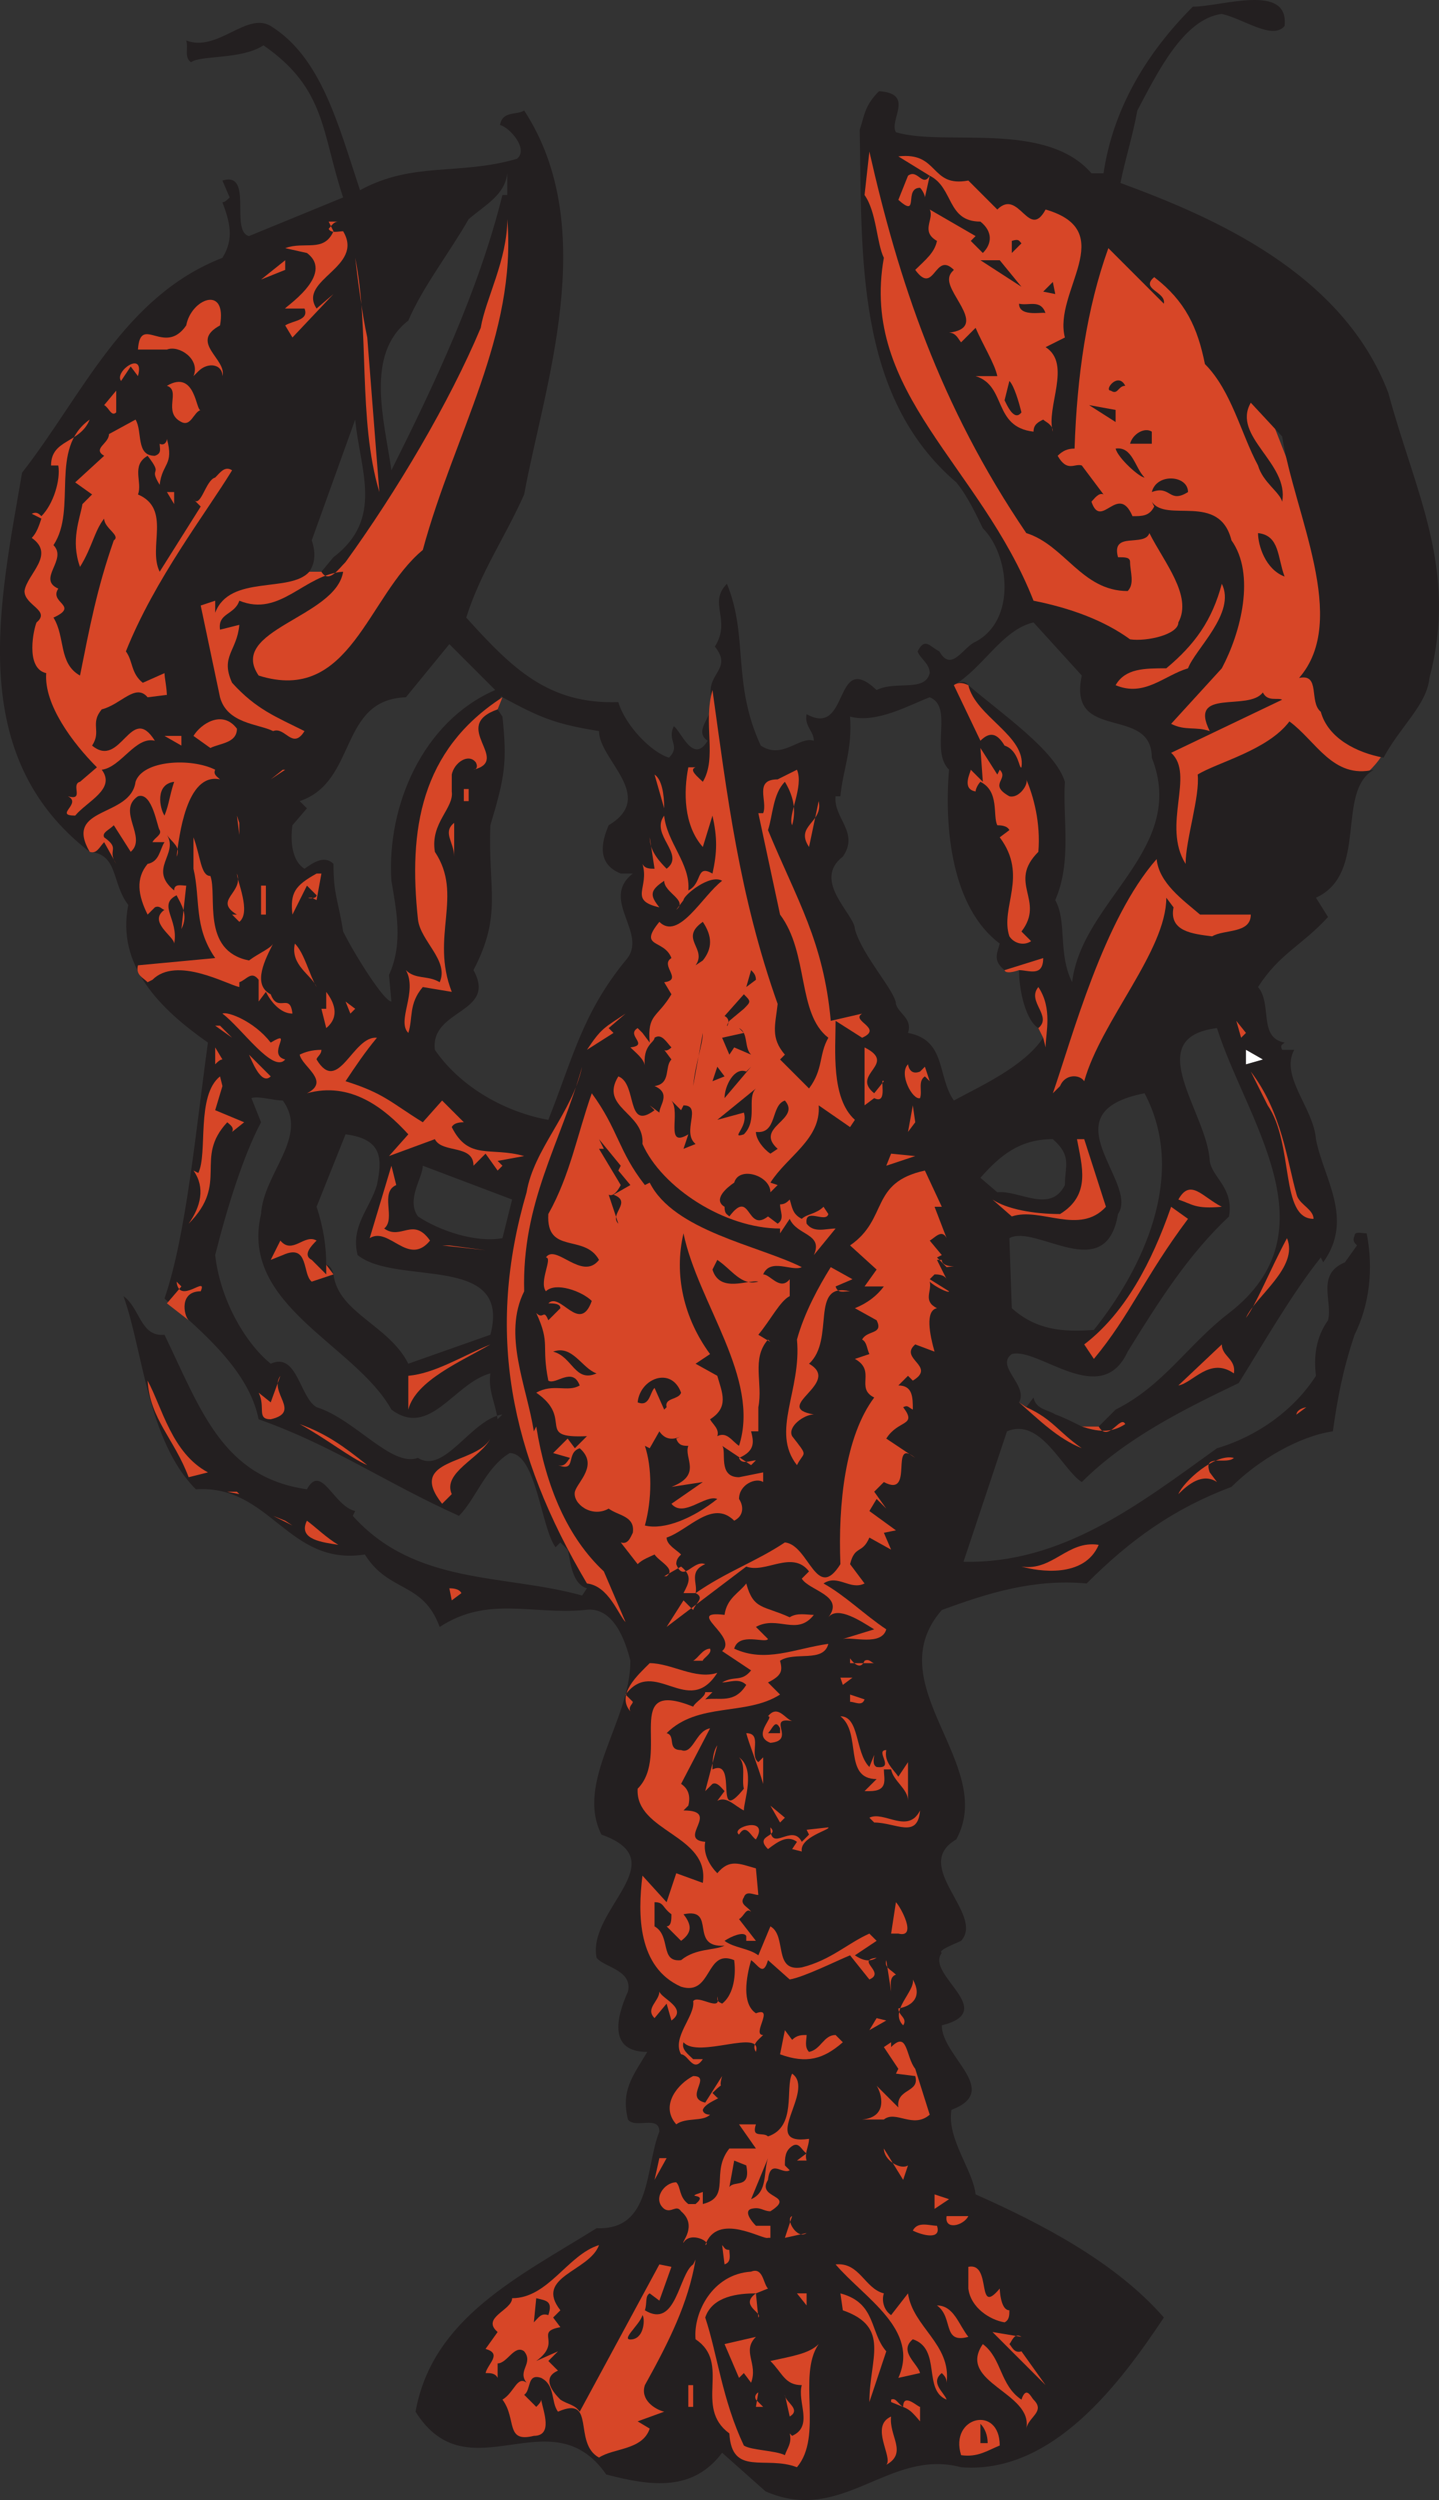 <svg xmlns="http://www.w3.org/2000/svg" width="447.088" height="776.521"><rect width="100%" height="100%" fill="#333333" stroke="none"/><path fill="#d74627" fill-rule="evenodd" d="M366.11 268.328c7.5 4.5 8.25-24 8.25-24l22.5-2.25h25.5s14.25-10.5 6-17.25c.75-9.75-37.5-105-37.5-105s-38.25-48-48.75-43.5c-19.5 52.5-20.25 83.25-3.75 86.25 24 6.75 21 100.5 27.75 105.75"/><path fill="#231f20" fill-rule="evenodd" d="M399.11 8.078c-3.75 4.5-12.75-2.25-19.5-3.75-12 1.5-20.25 18.75-26.25 30-1.5 8.25-3.75 15-5.25 22.5 28.5 10.5 69 27.75 83.25 65.25 8.25 30.75 21.75 54.75 12.75 88.5-.75 8.25-9 15-14.25 24.75-8.25-1.5-17.25-6-19.5-14.25-3.75-3 0-12-6.75-10.5 15.75-18-1.5-51-5.25-75l-9.75-10.5c-6 10.5 12 18.75 9.75 30.75-.75-3-6-6-7.5-11.25-5.25-9.75-8.25-23.25-16.5-31.5-2.25-11.25-6-19.5-15.75-27-4.5 3.75 3.75 4.5 3 8.25l-17.25-17.25c-6.75 18.75-9.75 39.75-10.5 62.25-2.25 0-3.75.75-5.25 2.25 3 5.25 5.25 2.25 7.5 3l6.75 9c-1.5-.75-3 1.5-3.75 2.25 3 9 8.25-6 12.75 4.5 3 0 5.25 0 6.75-3l-.75-1.5c4.5 6.75 21-3 24.75 12 7.5 10.5 3 28.5-3 39.75l-15.75 17.25c4.5 2.25 7.5.75 12 2.25-6.75-13.5 12-6 16.5-12 1.5 3 4.5 1.5 6 2.25l-34.5 16.5c7.5 6.75-3 22.5 4.5 34.5 0-7.5 4.5-21 3.75-27.75 6-3.75 21.75-7.5 28.5-16.5 8.25 6 13.5 18 26.25 15-12 6.75-1.5 32.25-18 39.75l3.75 6c-8.25 9-15 11.25-21.75 21.75 4.5 5.25 0 15.75 8.25 17.25-.75.75-1.5.75-.75 2.25h3.75c-4.5 8.25 6 18 6.75 27.75 2.25 12 12 24.75 2.25 38.25l-.75-1.5c-9 11.25-18 27-25.5 39-17.25 8.25-35.25 17.25-48.75 30.75-6-3.75-12.75-20.25-23.25-15.75l-13.5 40.5c30.75.75 54.75-18 78.75-35.25 12.75-3.75 24-12 30.75-22.5-.75-6 0-12 3.75-17.25 1.5-6-3.75-14.25 5.25-18l3.75-5.25c-.75-.75-1.5-1.5-.75-3 0-1.5 2.25-.75 3.75-.75 2.25 11.25.75 22.5-3.75 31.5-3.75 11.25-5.25 19.5-6.75 30-10.5 1.5-23.25 9-31.5 17.25-18 6.75-31.5 16.5-45 30-16.5-1.5-30.75 3-45 8.25-20.25 23.25 17.25 48 4.5 71.25-14.25 8.25 9 23.25 1.5 31.5-1.5.75-7.5 3-6 3.75-5.25 6.75 18 18 0 22.5 0 9.75 18.75 20.25 3 26.25-1.5 9 6.75 18.75 7.5 26.25 20.25 9 43.5 21 58.5 38.25-13.5 20.25-34.5 48.75-63 46.5-22.5-6-36.75 18-60.75 7.5l-13.5-12c-9 12-21.75 10.5-36 6.75-17.25-24.75-42.75 6.75-59.25-19.5 5.25-29.25 32.25-42 56.25-57 17.25.75 15-18.75 19.5-30 0-5.25-7.5-.75-9.75-3.75-2.25-9 1.5-13.5 6-21-12 0-9.75-10.5-6-18.75 1.5-6.75-7.5-7.5-9.75-10.5-3-15 24.75-30 1.5-38.25-8.25-16.5 9-35.25 9-54-1.5-6-5.25-17.25-14.25-15.75-16.5 1.5-30-4.5-45 5.25-5.25-14.25-15.75-10.5-23.25-22.5-24 3.75-29.25-21.75-52.5-20.25-15-15-16.5-43.5-22.5-60 5.25 3.75 5.25 12.75 12.75 12 11.25 23.25 18 44.25 44.25 48 4.5-8.25 8.25 5.25 15 6.75l-.75 1.5c19.5 21.75 47.25 18 71.25 24.75l1.5-2.25c-5.25-1.5-5.25-10.5-6-12l-2.25-2.25-1.5 1.5c-4.5-6-6-29.25-14.25-29.25-7.5 4.5-10.5 14.25-15.75 19.5-23.25-10.5-39-21.75-62.25-30-3-15-17.25-27-29.25-37.5 6.75-19.5 9.75-52.5 13.5-79.5-15-10.5-28.5-24-24.75-42.75-5.25-6.75-3-15.75-12-16.5-39-30-27.75-78-21-117.75 18.75-24 31.5-54.75 62.25-66.75 3.75-6 2.25-11.25 0-17.25.75 0 1.5-.75 2.25-1.5l-2.25-5.25c9.75-3 2.25 15.75 8.25 17.25l29.25-12c-6.75-20.25-5.25-33.75-24.75-47.25-6.75 4.5-19.5 3-22.5 5.25-2.25-1.5-.75-4.5-1.5-6.75 9.75 3.75 18.75-9 26.25-4.5 15.75 9.75 21 30.75 27.75 51 16.5-9 30.75-4.5 48.75-9.75 3.75-3-2.25-9.75-5.25-10.5.75-4.5 5.25-3 7.5-4.5 24 36.75 6 86.25 0 119.25-6 13.5-13.5 24-18 38.25 14.25 15.75 25.5 27 47.25 26.25 2.25 7.5 10.5 15.75 15.75 17.25 3.75-3.75-.75-5.25 1.5-9.75 2.25 1.5 6 12 10.5 4.5-4.5-3 1.5-7.5 1.5-12-3-9 6.75-9.75.75-17.25 5.25-8.25-2.25-13.5 3.75-19.5 6.75 16.5 1.5 30.75 10.5 50.25 6.75 4.5 12-3 16.5-1.5 0-3-3-4.5-2.25-8.25 13.5 7.5 8.25-20.25 21.75-7.5 6-3 15 .75 16.5-5.25 0-3-3-4.5-3.75-6.75 2.25-4.5 3.75-1.5 6.75 0 3.75 6.75 7.5-1.5 11.25-3 12.75-6.75 10.5-27 2.25-35.25-1.5-3-4.5-9.75-8.25-14.25-31.5-27-29.25-70.5-30-109.5 1.5-4.5 1.5-7.5 6-12 11.25.75 3 9 5.25 12.75 15 4.5 46.5-3.75 60.75 12.75h3.75c3-20.25 13.5-37.5 27.75-51.75 9 0 30-7.5 28.5 6m-241.5 52.5v-6.75c-.75 6.75-6.75 9.75-12 14.25-6 10.5-14.25 21-18.75 31.5-13.5 10.5-7.5 30.75-5.25 46.5 13.5-27 27-55.5 34.5-85.5h1.5m-57.75 117 3.75-4.5c15.75-12 8.25-27 6.75-42.75l-13.5 37.5c1.5 4.5.75 7.5-.75 9.75 0 0 .75 3 3.75 0m201 35.25c10.5 9 27 20.25 30 30-.75 11.25 2.25 24.75-3 36.75 3.75 6.75.75 16.5 5.25 25.5 3-25.5 36-41.25 24.75-69.75 0-16.5-26.25-4.5-21.75-25.5l-15-16.5c-9.75 2.25-15.75 14.25-24.75 19.5 0 0 3-2.25 4.5 0m-161.25-12.75-13.5 16.5c-21 .75-15 26.25-33 32.25l2.25 2.25-4.5 5.25c-.75 5.25 0 11.25 3.75 13.5 2.25-1.5 6-4.5 9-1.5 0 9.75 1.5 11.25 3 21 3.75 7.5 12.75 21.75 15 21.75l-.75-8.25c4.5-9.75 2.25-20.25.75-29.25-1.5-23.25 9.75-49.5 32.25-59.25l-14.25-14.25m15 20.25 1.5 2.25c1.5 14.25.75 18.75-3.75 33.75-.75 20.25 3.75 27.75-5.25 45 7.5 13.5-13.5 12-12 24.75 8.25 12 22.5 19.5 35.25 21.75 7.5-18.75 10.5-33 24-49.5 7.5-8.25-8.25-18.75 2.25-27h-3.75c-7.5-3-6-9.75-3.75-15 15-9-3-20.25-3-29.25-14.25-2.25-18.75-4.5-30-10.5-.75-1.5-1.5 3.75-1.5 3.75m168 99c-3.75-2.25-6-11.25-6-18h-4.5c-3.75-3-2.25-5.25-1.5-8.25-15-11.25-17.25-36-15.75-54-6-6 1.5-19.5-6-22.5-6 2.25-16.5 8.25-24.75 6 .75 10.5-2.25 16.5-3 24.75h-1.5c-.75 6.75 7.5 11.25 2.25 18.75-9.75 7.5 3.75 18 3.75 22.5 2.25 8.25 12.75 19.5 12.75 23.25.75 3 5.25 4.5 3.75 9 12 2.25 9 13.5 14.25 21 8.25-4.5 21.75-10.5 27.75-19.5-.75-3-1.5-3-1.5-3m18.75 123.75 5.25-5.25c15-7.5 22.5-20.25 35.25-30 33-25.5 5.25-60-3.75-88.5-24 3-3 26.25-2.25 41.25.75 5.25 7.5 8.25 6 17.25-12.75 12-21.75 26.25-31.5 42-8.25 18-27.75-1.5-36 .75-5.25 3.75 5.25 9.75 2.25 15l2.25 1.5 2.25-3c.75 3.75 4.5 3.75 6.75 5.25 2.25.75 5.25 2.25 8.25 3.75h5.25m-263.25-102 3 7.5c-5.25 9.75-10.5 26.25-14.25 41.25 1.5 13.5 9 27 17.25 33.75 8.25-3.75 9 10.5 14.25 13.5 12 3.75 23.25 18.75 31.5 15.75 8.25 5.25 16.5-12 26.25-13.5l-1.5 1.5c-.75-5.25-3-9-2.25-14.25-11.25 3-18.75 20.25-30.75 11.25-11.25-20.25-47.25-32.25-40.5-60.75.75-12.75 15-24 6.75-35.25-3 0-7.5-1.5-9.75-.75m277.5-1.5c-30.75 6-1.5 27.75-8.25 37.5-3.75 22.5-25.5 3-33.75 7.5l.75 21.75c7.5 6.75 15.75 7.5 25.5 6.75 15-18.75 29.25-48 15.75-73.5m-252 56.25c1.5 12 17.25 15.75 23.25 27.75l25.5-9c6.75-25.5-29.25-15-41.25-24.75-2.25-9 3.75-14.25 6-21.75 1.5-7.5 2.25-14.25-9.75-15.75l-9 22.5c2.25 6.75 3 12.75 3 18 0 0 1.5 0 2.25 3m223.5-42c-10.5 0-16.5 5.25-22.5 12l5.25 4.5c6.75-.75 16.5 6.75 21-2.25 0-6 2.25-9-3.75-14.25m-168 18.75-27.75-10.5c0 3.75-5.25 10.5-1.5 15.75 6.75 4.5 18 8.25 26.25 6.75l3-12"/><path fill="#d74627" fill-rule="evenodd" d="M318.86 165.578c12 3.75 17.25 18 31.5 18 2.25-2.25.75-6 .75-9 0-1.5-1.5-1.5-3.75-1.5-2.25-8.25 8.25-3 9.75-7.5 4.5 9 13.5 19.5 9 27.75 0 3.75-9.75 6-15 5.25-8.25-6-18.75-9.75-30-12-16.5-42-54-64.5-46.5-106.5-2.25-4.5-2.25-14.25-6-19.5l1.5-13.5c9 39.75 21.75 78.75 48.75 118.5"/><path fill="#d74627" fill-rule="evenodd" d="m300.86 56.078 9 9c6.75-6.75 9.75 9.75 15 0 23.25 6.75 2.25 25.5 6 39.75l-6 3c8.25 5.25 0 18.75 2.25 26.25 0-2.25-2.25-3-3-3.75-1.5.75-3 1.5-3 3.75-12.75-1.5-8.25-14.25-18-17.25h6.75c-.75-3.75-4.5-9.75-6.75-15l-4.5 4.5c-.75-.75-1.5-3-3.75-3 12-1.5 0-11.25 0-16.5 0-1.5.75-2.25 1.5-3-6-6-6 8.25-12 0 3-3 6-5.25 6.75-9-5.25-3-.75-6.75-2.25-9.75l14.25 8.25-1.5 1.5 3.75 3.75c3-3 3-6.75-.75-9.75-10.5 0-8.25-10.5-15.75-14.25l-1.5 6.75c0-.75-.75-2.25-1.5-3-5.25 0 0 9.75-6.75 3.75l3-7.5c3-2.25 4.5 3.75 6.75 0l-9.75-6c12.75-1.5 9.75 9.75 21.75 7.5m-201 121.5c2.25 3.75 5.25-.75 7.5-3 15.75-21.75 32.25-49.5 42-72.75 1.5-9 8.25-21 8.25-33.75 3 36-16.5 66.75-26.25 102.75-17.25 14.25-22.5 48-51 39-9.75-14.25 24-18 26.25-32.25-12 .75-19.5 14.25-32.25 9-1.5 4.5-6.75 3.75-6 9l6-1.5c-.75 8.25-6 9.75-2.25 18 7.5 8.25 13.5 10.5 22.5 15-3.75 6-6-1.5-9.75 0-4.5-2.25-14.25-2.25-16.5-10.5l-6-28.5 4.5-1.5v3.75c4.5-12 23.25-6 29.25-12.75h3.75m5.25-108.75c-1.5 0-2.25 1.5-3 2.25.75 1.5 3 .75 4.5.75 6.75 11.25-14.25 15-8.25 24l5.25-4.5-12.75 13.5-2.25-3.75c2.25-1.5 7.5-1.5 6-5.25h-6c-.75 0 15.75-10.5 6.75-17.25l-6.75-1.5c6-2.25 12 1.5 15-5.25l-1.5-3h3"/><path fill="#231f20" fill-rule="evenodd" d="m317.36 75.578-3 3v-3.75c2.25-.75 2.25 0 3 .75"/><path fill="#d74627" fill-rule="evenodd" d="m114.11 104.828 3.75 48c-6.75-22.5-3-51-7.5-72.75.75 6.75 2.25 18 3.75 24.75m-33-18 7.5-6v3zm0 0"/><path fill="#231f20" fill-rule="evenodd" d="m317.36 89.078-12.75-8.25h6zm6.75 1.5 3-3 .75 3.75zm0 0"/><path fill="#d74627" fill-rule="evenodd" d="M68.36 101.078c-9.75 5.25 2.25 10.5.75 15.75 0-3.75-4.5-4.5-7.5-1.5l-1.5 1.5c2.25-5.25-4.5-9.75-8.25-8.25h-9c.75-11.25 8.25 2.25 15-7.5 1.5-8.25 12.75-12.75 10.5 0"/><path fill="#231f20" fill-rule="evenodd" d="M324.86 97.328c0-.75-8.25 1.5-8.25-3 3 .75 6.75-1.5 8.25 3"/><path fill="#d74627" fill-rule="evenodd" d="m42.86 116.828-2.25-3-3 4.5c-2.25-3 7.5-9.75 5.25-1.5"/><path fill="#231f20" fill-rule="evenodd" d="M317.36 128.078c-2.25 3-4.5-2.25-5.25-3.75l1.5-6c1.5 1.5 3 6.75 3.75 9.75m32.25-8.25c-2.25 0-2.25 3-4.5 1.5-2.25 0 2.25-6 4.5-1.5"/><path fill="#d74627" fill-rule="evenodd" d="M62.36 127.328c-2.25.75-3 5.25-6 3.75-6-3 0-9.75-4.5-11.25 9-5.25 9 8.25 10.5 7.5m-26.25.75c-1.5 1.5-2.25-1.5-3.75-2.25l3.75-4.5v6.75"/><path fill="#231f20" fill-rule="evenodd" d="m346.61 131.078-8.25-5.25 8.25 1.5zm0 0"/><path fill="#d74627" fill-rule="evenodd" d="M16.61 169.328c4.5 4.5-5.25 10.5 1.5 13.5-3 4.5 6.75 5.25-1.5 9 3.75 6 1.5 14.25 8.25 18 3-15 5.25-27 10.5-42 2.25-1.5-3-3.75-3-6.75-3 3.75-3.75 9-7.5 15-3-8.25 0-15 .75-19.5l3-3-5.25-3.75 9-8.25c-3.75-2.25 1.5-3.75 1.5-6.75l8.25-4.5c2.25 3.75 0 11.25 6 11.25 2.25-.75 1.5-2.25 1.5-3.75 1.5.75 2.25-.75 2.25-1.5 2.25 8.25-1.5 7.5-2.25 14.25-3.75-6 1.5-2.25-3.75-9-5.25 3-1.5 8.25-3 12 10.5 4.5 3 16.5 6.75 24l12.75-20.25-2.25-2.25c2.25 3 3.75-6 6.75-6.75 1.5-1.5 3-3.75 5.25-2.25-8.25 13.5-24 33.75-33 56.25 2.25 3 1.5 6.75 5.25 9.75l6.75-3c0 1.5.75 4.5.75 7.5v-.75l-6 .75c-3.75-4.5-8.25 2.25-14.25 3.75-3.75 4.5 0 6.75-3 11.25 9 7.5 12-13.5 19.5-1.5-6-1.5-10.5 8.25-16.5 9 4.5 6-4.5 9.75-8.25 14.25-6.75 0 2.25-3.75-2.25-6 5.25 1.5.75-3.75 3.75-4.5l5.25-4.5c-7.5-7.5-16.5-19.5-15.75-29.25-6.75-1.5-3.75-14.25-3-15.75 4.5-3.75-3.75-5.25-3.75-9.75.75-5.25 9.75-11.25 2.25-16.5 1.5-1.5 2.25-3.75 3-6l-3-1.5c1.5-.75 2.25 0 3 .75 3.75-3.75 6-11.25 5.25-15.75h-2.25c0-8.25 9-6.75 12-14.25-12.75 9-3.75 27.75-11.25 39"/><path fill="#231f20" fill-rule="evenodd" d="M357.86 137.828h-6.75c.75-3 4.5-5.25 6.75-3.75v3.75m-2.25 10.5c-1.5 0-8.25-6-9-9 5.25-.75 6 6 9 9m13.5 4.5c-6 3.75-5.25-2.25-11.25 0 1.5-6 11.25-5.25 11.25 0"/><path fill="#d74627" fill-rule="evenodd" d="m54.11 156.578-2.25-3.75h2.25zm0 0"/><path fill="#231f20" fill-rule="evenodd" d="M399.11 179.078c-6-2.25-8.25-9.75-8.25-13.5 6.75.75 6 7.5 8.25 13.5"/><path fill="#d74627" fill-rule="evenodd" d="M369.11 207.578c-7.5 2.25-13.5 9-22.5 5.25 3-5.25 9-5.25 15.75-5.25 9-7.5 14.25-15 17.25-26.25 4.5 9-8.25 20.25-10.5 26.25m-68.25 5.25c2.25 9.75 18 15.75 16.5 25.5-.75.75-.75-5.25-5.25-6.75-2.25-3.75-4.5-4.5-7.5-1.5l-8.25-17.25s1.5-1.5 4.5 0m-246 1.5-.75 6 .75-6m186.75 97.5c-.75 6.75-2.25 10.5 2.25 15.75l-1.5 1.5 9 9c4.5-6 3-10.5 6-15.75-9.75-7.5-6-26.25-15-38.25l-6.75-31.5h1.5c1.5-3.75-3-10.5 4.5-10.5l6-3c2.25 5.25-3 14.25-1.5 17.25 1.5-5.25 0-9.75-2.25-13.5-3.75 3.75-3.75 10.5-5.25 15 9 21.75 17.25 34.5 19.5 59.25l9.75-2.25c-3.75 2.25 6.75 4.5 0 7.5l-8.25-5.25c0 9-1.5 24 6 30.75l-1.5 2.25-9.75-6.75c.75 10.5-9.75 15.75-15 24l2.25.75-2.25 2.25c0-5.25-9.75-8.25-11.25-3-2.25 1.5-6.75 5.25-3 7.5 0 2.25.75 2.25 1.5 3 6.75-9 5.25 5.25 12 0l3 2.25c2.25-1.5.75-3.75.75-6 1.5 0 2.25-.75 3-1.5.75 2.25.75 4.5 3.75 6 1.5-1.5 4.5-1.5 6.75-3.75l1.5 2.25c-.75 3-7.5-2.25-6.75 3 2.25 3 6 1.5 9 1.5l-6.75 8.25c3-6.75-5.25-6-7.5-11.25l-3 4.5v-1.5c-17.25 0-36.75-12.75-42.75-26.25.75-9.75-13.5-11.25-7.5-21 6 2.25 2.25 17.25 11.25 10.5l-1.5-1.5 3 2.25c0-2.25 3.75-6-1.5-8.25 5.25-.75 3-6 5.25-8.25l-2.25-3c.75.75 2.25-.75 2.25-.75-1.5-1.5-3-4.5-5.25-3 0 1.5-3.75 2.25-3 9 0-2.25-3-4.5-4.5-6 6-.75-1.5-3.75 2.25-6l1.5 1.5.75-1.5-.75 1.5 2.25 3c-.75-9 2.25-7.5 6.75-15l-2.25-3.75c6-.75-1.5-5.25 2.25-7.5-2.25-6-10.5-3-3.75-11.25 6 6 13.5-8.25 19.5-12.75-3.75-2.25-12 4.5-12 6l-2.25 3c3.75-3-3.75-5.25-3.75-9-4.5 3-4.5 4.5-1.5 8.25-9.75-2.25-3-6-5.25-13.5.75 1.5 2.25 1.5 3.75 1.5l-1.5-9.75c0 3.75 2.25 6.75 5.25 9.75 6-4.5-5.25-10.5-.75-16.5.75 8.25 8.25 15 7.5 23.25 4.5-2.25 2.25-8.25 7.5-5.25 1.5-6.75 1.5-11.25 0-18l-3 9.75c-6-6.75-6-17.25-4.5-24.75h2.25c-2.25.75.75 3 2.25 4.5 4.5-7.5 0-18 3-28.5 4.5 32.25 8.25 63.75 20.25 97.5m-87-91.5c-15 5.25 4.5 15.75-7.5 18.75.75 0 1.5-.75.75-2.25-2.25-3-6.75 0-7.5 3.75v5.25c.75 5.25-6.75 9.75-5.25 18.75 9 13.5-1.5 26.25 5.25 43.5l-9-1.5c-4.5 5.25-3 9.75-4.5 14.25-3.75-3.75 3-12.75-.75-19.5 3 3 6.75 1.5 10.5 3.75 3-6.75-6-12.75-6.75-19.5-3-27.75.75-52.5 26.25-69l-1.5 3.75m162 81c3 0 7.5 2.25 7.5-3.75l-12 3.75s0 1.5 4.5 0m6 18c4.5-3.75-3.75-8.25 0-12.75 4.5 6.75 2.25 14.25 2.25 18.75l-.75-3-1.5-3m-249-93c0 4.5-5.25 4.5-8.25 6l-5.25-3.75c2.25-3.75 9-8.25 13.5-2.25m-17.25 5.25-5.25-3h5.25zm254.25 7.5c3 3-3.75 4.5 3 8.25 3 .75 6-3.75 5.25-5.25 2.25 5.25 4.5 13.5 3.75 22.5-9.75 9.75 2.25 15-5.25 24.75l3 3c-2.25 1.5-5.25.75-6.75-1.5-3-9 6-18.75-3-30.75l3-2.25c-.75-1.5-3-1.5-3.75-1.5-1.5-3 .75-10.5-5.25-13.5-.75.75-1.5 2.25-1.5 3-4.5-.75-1.5-6-1.5-6.75l3.75 3.75-.75-10.5 5.25 8.25.75-1.5m-243.75 0c-.75 1.5.75 2.25 1.5 3-10.5-2.25-12.75 18-13.5 24 1.5-3-1.5-4.5-3-6.75 3.75 6-6 10.5 2.25 17.25 0-2.25 2.25-1.5 3.75-1.5l-1.5 13.5c2.25-4.5 0-7.5-1.5-10.5-6 3 .75 7.5-.75 15 0-2.25-8.25-6.75-3-10.5-.75 0-1.5-1.5-3-.75l-2.25 2.25c-3-6-3.75-11.25 0-15.75 3.75-.75 3.75-4.5 5.25-6.75h-3.75c.75-1.5 3-2.25 2.25-3.75-.75-.75-2.25-12-6.75-10.5-6.75 4.5 3 12.75-2.25 17.25l-5.25-8.25c-1.5 1.5-3.75 2.25-3 3.75 5.25 3.75.75 3.75 3.75 8.25l-3.75-6.75c-1.5 1.5-2.25 3.75-4.5 3-8.25-14.25 12.75-10.5 14.25-21.75 2.25-6.75 17.25-7.5 24.75-3.75m17.25 3 3.75-3h.75zm0 0"/><path fill="#d74627" fill-rule="evenodd" d="m206.36 251.078-3-10.5c2.25 1.5 3 6 3 10.5"/><path fill="#231f20" fill-rule="evenodd" d="M54.11 242.828c-1.5 4.5-1.5 6.75-3 10.5-1.5-2.25-3-9.75 3-10.5"/><path fill="#d74627" fill-rule="evenodd" d="M144.11 245.078h1.5v3.75h-1.5v-3.75m107.25 18c-4.5-6.75 4.5-7.5 3-14.25l-3 14.25m-177-3.75-.75-6 .75 2.25zm66.75 6.75c0-4.5-3.75-7.5 0-10.5v10.5m-75.75 6c2.25 6-3 23.25 12 26.25 3-2.25 6.75-3.75 7.5-5.25-2.25 4.5-6.75 12.75-.75 15.75 2.25 6 6-.75 6.75 6-3.75 0-6.75-3.75-8.25-6.75l-2.25 3v-6.75c-2.25-3-3.75 0-6 .75v1.5c-3.75-.75-19.5-9.75-27-2.25l-1.5.75c-1.5-1.5-3.75-2.25-3-5.25l24-2.25c-6.75-9.75-4.5-18-6.75-27.75v-9.75c2.25 6 2.25 12 5.25 12m307.5 12h15.75c0 6-8.25 4.5-12 6.75-6-.75-13.5-1.5-12-9l-2.25-3c0 16.5-20.25 38.25-25.5 57-1.5-2.25-6-2.25-7.5 1.5l-2.25 2.25c6-17.25 15.75-54 32.25-72.75.75 7.5 8.25 12.75 13.5 17.25"/><path fill="#d74627" fill-rule="evenodd" d="m74.36 286.328-2.25-2.25h1.5c-7.5-4.5 2.25-6.75 0-12.75 0 2.25 4.5 12 .75 15m24-6.75-1.5-.75c-3 0 1.5.75 1.5-.75l-3-3-4.5 9c-.75-6.75.75-9 7.5-12.75h1.5l-1.5 8.25m-17.25-4.5h1.5v9h-1.5v-9"/><path fill="#231f20" fill-rule="evenodd" d="m218.36 298.328-2.25 1.5c3.75-5.25-5.25-8.25 2.25-13.5 3 4.5 3 8.25 0 12"/><path fill="#d74627" fill-rule="evenodd" d="M98.36 306.578c-1.5-3.75-8.25-6.75-6.75-13.5 3 3 4.5 9.75 6.75 13.5"/><path fill="#231f20" fill-rule="evenodd" d="m234.86 304.328-3 2.25 1.5-5.25c.75.75 1.5 1.5 1.5 3"/><path fill="#d74627" fill-rule="evenodd" d="m101.36 319.328-1.5-6h1.5v-5.25c2.25 3 4.5 7.5 0 11.25"/><path fill="#231f20" fill-rule="evenodd" d="m231.11 313.328-4.5 3.75c-2.25 3.75 1.5 0-1.5-1.5l6-6.75c2.25 2.25 2.25 2.25 0 4.5"/><path fill="#d74627" fill-rule="evenodd" d="m108.86 314.828-1.5-3.75 3 2.25zm-24.75 9c7.5-4.5-1.5 3.75 4.5 5.25-3.75 4.5-13.5-9.75-19.5-14.25 1.5-.75 9.75 2.25 15 9m105-4.5 1.5 1.5-8.25 5.25c4.5-6.75 5.25-6.75 12-11.25l-5.25 4.5m196.5 3-1.5-5.25 3 3.75zm-313.5 0-5.25-3.75h1.5zm0 0"/><path fill="#231f20" fill-rule="evenodd" d="m233.36 327.578-5.25-2.25-1.5 2.25-2.25-5.25 6.75-1.5-1.5-1.5c3 1.5 1.5 6 3.75 8.25"/><path fill="#d74627" fill-rule="evenodd" d="M318.86 437.078c8.25 3.75 9.75 7.5 17.25 12.75-7.5-3-13.5-9-19.5-14.25l2.25 1.5m22.5 6c3 5.25 6.75-3.75 8.25-.75-4.5 3-9 2.25-13.5.75h5.25"/><path fill="#231f20" fill-rule="evenodd" d="m215.36 337.328 3-16.5c0 3.75-2.25 9-3 16.5"/><path fill="#d74627" fill-rule="evenodd" d="M107.36 335.828c12 3.75 14.25 6.75 24 12.75l6-6.75 6.75 6.75c-.75 0-3 0-3.75 1.5 5.25 10.5 12 6 22.5 9l-8.25 1.5 1.5 1.5-1.5 1.5-3.75-5.25-3.75 3.75c0-6.75-9.75-3.75-12-8.25l-14.25 5.25 6-6.75c-7.5-8.25-18-16.5-31.5-12.75 7.5-3.75-1.5-8.25-2.25-12 1.5-.75 3.75-1.5 6.75-1.5 0 1.5-1.5 2.25-1.5 3 6.75 11.25 11.25-7.5 18.75-6.75-3.75 4.5-6.75 9-9.75 13.5m-38.25-6.75c-.75 0-1.5.75-2.25 1.5v-5.25l2.25 3.75m202.5 10.5 3-3.75c-1.5-1.5 1.5 7.5-3 5.25l-3 2.25v-18c10.5 5.25-4.5 8.25 3 14.25"/><path fill="#fff" fill-rule="evenodd" d="M387.11 330.578v-4.5l5.25 3zm0 0"/><path fill="#d74627" fill-rule="evenodd" d="M84.11 334.328c-3 3-6-5.25-6.75-6.75l6.75 6.75m201.75-1.5 1.5-1.5 1.5 4.5-1.5-1.5c-2.25 1.5-.75 4.5-1.5 6.75-2.25.75-6.75-7.5-3.75-10.5 0-.75 0 3.75 3.75 2.25m-123 68.25c-6.75 13.5.75 29.25 3 43.5l.75-1.5c3 18.75 9.75 34.5 21 45l6.75 15.75c-2.25-2.25-5.25-11.25-12-12-24-40.5-31.5-78-18.75-121.5 2.25-13.5 14.25-24.75 17.25-39-6.75 24-18.75 42-18 69.75"/><path fill="#231f20" fill-rule="evenodd" d="m221.36 335.828 1.5-4.5 2.25 3zm10.5-3 1.5-1.5-8.25 9.75c0-3.75 3-9.75 6.75-8.25"/><path fill="#d74627" fill-rule="evenodd" d="M402.86 371.078c.75 3 5.25 4.5 5.25 7.5-10.5 0-6-23.25-14.25-35.25l-5.25-10.5c9.75 12.75 11.25 27.75 14.25 38.25m-333.75-33.75-2.25 7.5 9 3.75-3.75 3c.75-1.5-.75-2.25-1.5-3-10.5 11.25.75 18.75-12 31.5 3.75-5.25 5.25-11.25 1.5-16.5l1.5.75c3-6-.75-24 6.75-30l.75 3"/><path fill="#231f20" fill-rule="evenodd" d="M231.11 352.328c-4.5 1.5 1.5-2.25 0-6.75l-8.25 2.25 12-9.75c-3 3 .75 9.75-3.75 14.25"/><path fill="#d74627" fill-rule="evenodd" d="m200.36 368.078 1.5-.75c7.5 15 33.75 19.5 47.25 26.25-3 1.5-9.75-3-12 2.25 2.25 0 5.25 5.25 8.25 1.5v5.25c-3 1.5-6 7.5-9.75 12l3.75 2.25-.75-.75c-5.25 6-1.5 13.5-3 21v7.5h-2.25c.75 3 1.5 6-3.75 8.25.75 2.25 3.75.75 5.25.75l-1.5 1.5-9-6c1.5 1.5-1.5 9.75 5.25 9.75l7.5-1.5v3c-2.25-1.5-7.5.75-7.5 5.25 1.5 2.25 1.5 5.25-1.5 6.75-6.75-6.75-14.25 3-21 5.25 0 2.25 3 3.75 4.5 5.25-.75.75-1.5 1.5-1.5 3 2.25 6 5.25-1.5 9 0-5.25 2.25-2.25 6-3 9 9.75-6.75 18.75-9.75 27.75-15.75 7.5.75 9.75 18.75 17.25 6.75-.75-18.75 1.5-39.75 10.5-51.75-6-3 .75-8.25-6-12l4.5-1.5c-.75-1.5-.75-3.75-2.25-4.5 1.5-3 6.75-1.5 4.5-6l-6.75-3.75c3.75-1.5 6.75-3.75 9-6.75h-6l3.75-5.25-8.25-7.5c12-8.25 6-19.5 23.25-23.25l5.25 11.25h-2.25l3.75 9.75c-1.5-3-3.75 0-5.25.75l3.75 4.5-1.5.75 3 3c6-.75-1.5.75-1.5-2.25h-1.5l3 6c-.75-1.5-3-1.5-3.75-1.5l-1.5 1.5 6 3.75c0 .75-4.5-1.5-6-3 .75 3-2.25 6 2.25 8.25-3.75.75-2.25 8.25-.75 13.5l-6-2.25c-5.25 4.5 6.75 6.75-.75 11.25l-1.5-1.5-3 3c4.5 0 4.5 3.75 4.5 7.5-1.5-.75-1.5-1.5-3-.75 4.5 6-1.5 3.75-5.25 9.75l9 6c-8.25-6.75 0 12.75-9.75 7.5l-3 3 3.75 5.25-3-3-2.25 3.75 8.25 6-3.75.75 2.25 5.25-6.75-3.75c-2.25 5.25-4.5 2.25-6 8.25l4.5 6c-4.5 2.25-8.25-3-12.75 0 6.75 3.75 12.75 9.75 19.5 14.25-1.5 5.25-10.5 2.25-13.5 3l9.75-3c-3.75-2.25-11.25-7.5-14.25-3.75 5.25-6.75-6-8.25-8.25-12l2.25-2.25c-5.25-6.75-13.5.75-19.5-1.5l-24.75 18.75 5.25-8.25 3 3c.75-2.25 3.75-3.75.75-5.25h-3.75c1.5-3 3-5.25-.75-8.25l-5.25 3h.75c3-2.25-2.25-4.5-3.75-6.75-1.5.75-3.75 1.5-5.25 3l-5.25-6.75c2.25.75 3-1.5 3.75-3 .75-5.25-4.5-5.25-7.5-7.5-5.25 3-11.25-1.5-10.5-5.25.75-3 7.5-8.25 1.5-13.5-4.5 1.5-.75 7.5-6.75 5.25 2.25.75 3-1.5 3.75-2.25l-5.25-1.5 4.5-4.5 2.25 3 3.75-3.75c-16.5.75-3.75-5.25-15.75-13.5 5.25-3 9.75 0 13.5-2.25-2.25-6-7.5 0-9.75-1.5-2.25-11.25.75-11.25-3.75-21 2.25 2.25 2.25-1.5 3.75 2.25l3.75-3.75c0-1.5-2.25-1.5-3.75-1.5 3.75-3.75 9.75 9.75 13.5-.75-3-3-11.25-6-14.25-3-2.25-3 2.25-10.5 0-10.5 3-4.5 11.25 7.5 16.5.75-4.5-8.25-16.5-1.5-15.75-14.25 6.75-12 9-24.75 13.5-37.5 8.25 11.25 8.25 18 16.5 28.5"/><path fill="#231f20" fill-rule="evenodd" d="M212.36 343.328c6 0-.75 8.25 3.75 12l-3.75 1.5 1.5-4.5c-7.5 4.5-2.25-6.75-5.25-10.5l3 3 .75-1.5m31.5-1.5c5.25 6-9.75 8.25-2.25 15l-2.25 1.5c-2.25-1.5-4.5-4.5-4.5-6.75 6.75.75 4.5-8.25 9-9.75"/><path fill="#d74627" fill-rule="evenodd" d="m282.11 351.578 1.5-8.25.75 5.25zm-178.5 44.25-6.75 2.25c-3-2.25-.75-12-9-8.25l-3.75 1.5 3-6c3.75 4.5 7.5-2.25 11.25 0-1.5 1.5-4.5 4.5-1.5 6l4.5 4.5v-3l2.25 3"/><path fill="#231f20" fill-rule="evenodd" d="m192.11 363.578 3.75 4.5-5.25 3c6 2.25-1.5 6 1.5 9l-3-9c1.5.75 3-1.5 3.75-3l-6.75-11.25h1.5l-1.5-3 6.75 8.25-.75 1.5"/><path fill="#d74627" fill-rule="evenodd" d="M343.61 374.828c-8.25 9-20.25 0-29.25 3l-6-5.25c4.5 3 12.75 4.5 21 4.5 9.75-6 6.75-15 5.25-23.25h2.25l6.75 21m-68.25-12.75 1.5-3.75 7.5.75zm-152.25 6c-5.25 2.25 0 10.5-3.75 13.5 5.25 3.75 9-3.75 14.25 3.75-6.75 8.25-12.75-4.5-18.75-.75l6.75-22.5 1.5 6m-30-3.75-8.25 18.75 8.25-18.75m286.5 10.5c-8.25.75-9-.75-13.5-2.25 3.75-6.75 7.5-.75 13.5 2.25m-10.5 3.75c-13.5 18-18 30-29.25 43.5l-3-4.5c12.75-9.75 21-25.5 27-42.75l5.25 3.75"/><path fill="#231f20" fill-rule="evenodd" d="M229.61 449.078c-2.25-1.5-3.75-4.5-6.75-3 .75-2.25-1.5-3.75-2.25-5.25 6-3.75 3.75-8.25 2.25-13.5l-6.75-3.75 4.5-3c-8.25-11.25-11.25-24.75-8.25-37.5 4.5 21.75 24 45 17.25 66"/><path fill="#d74627" fill-rule="evenodd" d="M387.11 409.328c3-3.75 7.5-15 12.75-24.75 3.75 9-9.75 18-12.75 24.75m-234.75-21h-1.5l-13.5-1.5h2.25l11.25 1.5h1.5"/><path fill="#231f20" fill-rule="evenodd" d="M235.61 398.078c-3-.75-12 3.75-14.25-3.75l1.5-3c4.5 3 7.5 8.25 12.75 6.75"/><path fill="#d74627" fill-rule="evenodd" d="M259.61 399.578c.75 2.25 2.25 1.5 4.5 1.5-12.75-3-4.5 15-12.75 22.5 10.5 6-12 13.5 1.5 15.75-3 0-8.25 3.75-6.75 6.75 5.25 6.75 3.75 4.5 1.5 9-8.25-10.5 1.5-23.25 0-39 2.25-8.25 6.75-16.5 10.5-22.5l6.75 3.75-5.25 2.25m-197.25 1.5c-6.75 0-5.25 7.5-3.75 9l-6.75-5.25 4.5-5.25-1.5-1.5c.75 7.5 9.75-2.25 7.5 3m3 12 10.5 14.25-10.5-14.25m87 4.5c-9 5.25-23.25 11.25-25.5 20.25v-10.5c8.25-.75 16.5-6 25.5-9.75m231 9c-7.5-5.25-12.75 3-17.25 3.75l13.5-12.75c0 3.75 4.5 4.5 3.75 9"/><path fill="#231f20" fill-rule="evenodd" d="M185.36 426.578c-6.75 3-7.5-5.25-13.5-6.75 6-2.25 9 5.25 13.5 6.75"/><path fill="#d74627" fill-rule="evenodd" d="M84.11 440.828c-4.5 0-1.5-3.75-3.75-8.25l3.75 3 3-8.25c-3.75 5.25 6.75 11.25-3 13.5"/><path fill="#231f20" fill-rule="evenodd" d="M211.61 432.578c-.75 2.25-5.25 1.5-4.5 4.5l-.75.75-3-6.75c-1.5 1.5-1.5 6-5.25 4.5.75-7.5 10.5-11.25 13.5-3"/><path fill="#d74627" fill-rule="evenodd" d="m64.61 457.328-6 1.5c-4.5-12-12-18-12.75-30 4.5 8.25 7.5 22.5 18.75 28.5m341.25-20.25-3 2.25c0 .75-.75-1.5 3-2.25m-291.75 18c-5.25-2.25-12.75-8.25-21-12.75 8.25 3 13.5 6.75 21 12.75"/><path fill="#231f20" fill-rule="evenodd" d="m211.61 446.078-1.5.75c.75 2.25 2.25 2.25 3.75 2.25-1.5 3.75 4.5 9-5.25 12.75l9.75-1.5-9.75 6.75c3.75 4.5 10.5-3 14.25-1.5-7.5 6-16.5 9.75-22.5 8.25 2.25-8.25 2.25-18 0-24.75l1.5.75 3-5.25c1.5 2.25 3.75 3 6.75 1.5"/><path fill="#d74627" fill-rule="evenodd" d="m140.36 464.078-3 3c-11.25-14.25 10.5-12 15-20.25-3 6-15 10.5-12 17.25m243-11.25c-2.25 2.25-9.75-1.5-7.5 4.5l2.25 3c-4.5-3-9 .75-12 3.75 1.5-3.75 11.25-12.75 17.25-11.25m-309 11.25-3.75-.75h3zm16.5 9.75-6-3 3.75 1.5zm14.25 6c-4.5-.75-12.75-1.5-9.75-7.5 3 2.25 6 5.25 9.75 7.5m236.25 0c-4.5 10.5-18.75 8.25-24 6.75 9.75 1.5 14.25-8.25 24-6.75m-96 22.5c2.25-1.5 5.25-.75 7.5-.75-5.25 6.75-11.25 0-18 3.75l3.75 3.75c-.75 1.5-9-2.25-10.5 3 9.75 4.5 18.75 0 29.25-1.5-1.5 6-10.5 2.25-15 5.25.75 3 .75 4.5-3.75 6.75l3.75 3.75c-10.5 6.75-25.5 2.25-35.25 12 3 .75 0 5.25 4.5 5.25 3.75 1.5 4.5-6 9-6.75l-9 17.25c2.25 1.5 3 3.75 2.25 6.75l-1.5 1.5c12 0-2.25 9 6.75 9.75-.75 3.75 1.5 7.5 3.75 9.75 3.75-4.5 6.75-3 12-1.5l.75 8.25c-1.5 0-3.75-1.5-4.5.75-1.5 2.25 1.5 3 2.25 4.5-1.5-1.5-2.25 1.5-3.75 2.25l5.25 6.75h-3v-1.5c-.75-1.5-4.5 0-6.75 1.5 3 2.25 7.5 2.25 10.5 4.5l3.75-9c5.25 3 .75 14.25 9.75 12.75 9-2.25 14.25-7.5 21-10.5l2.25 2.25-6.75 4.5c2.25 1.5 4.5 2.25 6.75.75-6.75.75 3 4.5-2.25 6.75l-6-7.5c-3.75 1.5-14.25 6.75-18.75 7.5l-6.75-6c-1.5 5.25-3 1.5-5.25 0-1.5 5.25-3 13.5 1.5 16.5 6-2.25-1.5 6.75 2.25 6.75-1.5 1.5-3.75 3-2.25 5.25 2.25-7.5-18 2.25-22.5-3-.75 2.25 1.5 3.75 3 5.25h3c-3 4.5-4.5-1.5-6.75-1.5-3-5.25 4.5-12 3.75-16.5 1.5-2.25 9 3.75 7.5-1.5 0 1.5 0 1.5 1.5 2.25 3-2.25 4.5-7.5 3.75-13.5-9-3.75-6.75 11.25-16.5 8.25-13.5-6-13.5-22.5-12-34.5l7.5 8.25 3-9 8.25 3c2.25-15-21-15.75-20.25-29.25 10.5-10.5-5.25-34.5 17.25-25.5.75-1.5 3.75-3 3.75-4.5h2.25l-2.25 2.25c4.5-.75 9 1.5 12.75-4.5-2.25-2.25-5.25-.75-7.5-.75 3.75-2.25 6 0 9-3.75l-9-6c5.25-4.5-12-12.75.75-11.25.75-5.25 4.5-6.75 6.75-9.75 2.25 8.25 5.25 6.75 13.5 10.5m-102-7.5-3 2.25-.75-3.75c.75 0 3 0 3.75 1.5"/><path fill="#d74627" fill-rule="evenodd" d="M220.61 512.078c.75 1.5-2.25 3-2.25 3.75h-3c1.5-.75 3-3.75 5.25-3.75m48 3.75c1.5-.75 2.25.75 3 .75h-7.5v-1.5s3 4.5 4.5.75m-45.75 3.75c-9 14.25-19.5-5.25-28.5 6.75l2.25 2.25c0 .75-1.5 1.5-.75 3-4.5-5.25 2.25-11.25 6-15 6.75 0 14.25 5.25 21 3m39 3.75-.75-2.25h3.75zm6.75 4.5c-.75 2.25-3 .75-4.5.75v-2.25l4.5 1.5m-22.5 6.75c-8.25-1.5 1.5 6-6.75 6.75-6-2.25 1.5-8.25-.75-8.25 3-3.75 5.25.75 7.5 1.5m24 14.25 1.5-3.75c0 .75-.75 3 .75 3.75 6 .75-.75-5.25 3-5.25-.75 3.75 2.25 6 3.75 8.25l3-4.5v12c0-3.75-4.5-6-5.25-9.75h-2.25c0 3 1.5 6.75-4.5 6.75h-1.5l3.75-3.75c-10.5 0-4.5-14.25-11.25-19.5 6 0 4.5 11.25 9 15.75"/><path fill="#231f20" fill-rule="evenodd" d="M242.36 536.828v1.5h-3.75c1.5-1.5 2.25-4.5 3.75-1.5"/><path fill="#d74627" fill-rule="evenodd" d="m235.61 547.328 1.5-1.5v8.25c-1.5-5.25-4.5-12.75-5.25-15.75 5.25 0 .75 6.75 3.75 9m-14.25 2.25c8.25-3.75 0 18 9.75 6-.75-3 .75-7.5-1.5-9.75 5.25 3.75 1.5 13.5 1.5 16.5-3-1.5-5.25-4.5-8.25-3l2.25-3c-.75-.75-2.25-3-3.75-2.25l-2.25 2.25 3.75-14.25c-1.5 2.25-1.5 5.25-1.5 7.5m22.5 15-1.5 1.5-3-5.25zm27.75 1.5-1.5-1.5c4.5-2.25 12 5.25 15.75-2.25-.75 9-7.5 3.75-14.25 3.75m-36.75 5.25c-1.5-.75-3-5.25-5.25-1.5-3-2.25 9.75-6 5.25 1.5m14.25.75 2.25-2.25-.75-1.5 6.75-.75c.75.75-9 3-8.25 7.5l-3-.75 1.5-2.25c-3-2.25-6 0-9 2.25-4.5-4.5 3.75-3.75.75-6.75 0 8.25 6.75-1.5 9.75 4.5"/><path fill="#231f20" fill-rule="evenodd" d="M208.61 594.578c0 1.5 0 3.75-1.5 3.75l4.5 4.5c3-2.25 3.75-4.5.75-8.25 10.5-2.25 1.5 10.5 12.75 9.75-3 1.5-9 .75-13.5 4.5-6.75.75-3-7.5-8.25-10.5v-7.5c3 0 2.25 1.5 5.25 3.75"/><path fill="#d74627" fill-rule="evenodd" d="M279.11 600.578h-2.25l1.5-9.75c1.5 1.5 6.75 11.25.75 9.75m-.75 12.75c-2.25.75-1.5 3.75-1.5 5.25l-1.5-9.75c-.75 2.25 1.5 3 3 4.5m.75 10.5c0 2.25 3 3 1.5 5.25-4.5-4.5 3.75-10.5 3-14.25 3 5.25 0 8.25-4.5 9m-70.5 3.75-1.5-5.25-3.75 4.5c-3-3 1.5-5.25 1.5-8.25.75 2.25 9 5.25 3.75 9m61.5 3 2.25-3.75 3 .75zm-24 3c1.5-1.5 3-1.5 4.5-1.5 0 1.5-.75 3.75.75 5.25 3.75-.75 4.5-5.25 8.25-5.25l2.25 2.25c-6 5.25-11.25 6.75-19.5 3.75l1.5-7.5 2.25 3m30.75 2.25c5.25-5.25 4.5 3 7.5 6.75l4.5 14.25c-5.25 4.5-10.5-1.5-14.25 1.5h-6.75c8.25-.75 6-8.25 4.5-10.5l6.75 6.75c-.75-6 6.75-4.5 5.25-9.75l-6-.75.75-1.5-4.5-6.75 2.25-1.5v1.5m-25.5 28.5c0 2.25-1.5 4.5-.75 6.75h-3l3-2.25c-1.5-.75-2.25-3.75-4.5-2.25s-2.25 3.75-2.25 6l1.5 1.5c-2.25 1.5-6-3.75-6.75 3-3.75 6 9 4.5.75 9.75-2.25 0-3-1.5-6-.75-2.25.75 0 3.75 1.5 5.25h4.5v3.75h-.75c-1.5.75-15.75-8.25-19.5 2.25 2.25-.75-4.5-4.5-6.75-.75-.75 0 4.5-5.25-.75-9.75-1.5-2.25-3 .75-5.25-.75-3.75-3 0-8.25 3.75-8.25 1.5 1.5.75 4.5 3.75 6.75h2.25c4.5-3.75-4.5-1.5 2.25-3.75v3.75c9-2.25 2.25-9.75 8.25-17.25h8.25l-5.25-7.5h5.25c-1.5 4.5 2.25 2.25 3.75 3.75 9-3 5.25-15 7.5-19.5 7.5 5.25-10.5 22.5 5.25 20.25m-32.25-11.25 5.25-8.25c-1.5 5.25 1.5.75-3 5.25l1.5 1.5c1.5 0-3.75 1.5-4.5 3.75 0 .75.75 1.5 2.25 1.5-2.25 2.25-7.5.75-10.5 3-5.25-6 .75-12.75 5.25-15 6 0-3 6.75 3.75 8.25m63 19.5-1.5 4.5-6-9.75c0 3.75 5.25 6.75 7.5 5.25m-78.75 4.5 1.5-6.75h2.25zm0 0"/><path fill="#231f20" fill-rule="evenodd" d="m233.36 683.078 5.25-12.75c-1.5 4.5 0 10.5-5.25 12.75m-1.5-10.5c1.5 7.5-3.75 4.5-5.25 6.75l1.5-8.25 3.75 1.5"/><path fill="#d74627" fill-rule="evenodd" d="m282.11 679.328 2.25 3.75-2.25-3.75m8.25 6.75v-4.5l4.5 1.5zm-39.75 7.5-6.75 1.5 2.25-6.75c-2.25.75 1.5 7.5 4.5 5.25m50.25-5.25c-1.5 3-7.5 4.5-6.75 0h6.75m-9.75 3c1.5 4.5-4.5 3-7.5 1.5 1.5-3 5.25-1.5 7.5-1.5m-117 26.25-2.25 2.25 2.25 3c-8.25 1.5.75 4.5-7.5 10.5l6.75-3-3 3 3 3c-5.25 2.25-1.5 6.75.75 9 2.25 1.5 4.5 1.5 6 3.75l24.75-45.75 3.75.75-3.75 10.5-3-2.25c-1.5.75-.75 3-1.5 5.25 9.75 6 10.5-11.25 15-14.25l.75-1.5c-2.25 13.5-8.25 25.5-15.75 39-1.5 4.5 3 7.5 6 8.25l-8.25 3 3.75 2.25c-2.25 6.75-11.25 6-15.75 9-8.25-4.5-.75-19.5-12.75-14.25-2.25-3-.75-8.25-5.25-10.5-4.5-1.5-3 3.75-5.25 5.25l3.75 3.75c.75-.75 1.5-1.5 1.5-2.25.75 3.75 3.75 11.25-2.25 11.25-9 2.25-5.25-5.25-9.75-11.25 3.75-2.25 4.5-7.5 7.5-5.25-3-3.75 2.25-6-.75-9.75-3-2.25-5.25 3.75-8.25 3.75v4.5c-.75-1.5-2.25-1.5-3.75-1.5.75-3 5.25-6 0-7.5l3.75-5.25c-5.25-4.5 4.5-6.75 4.5-10.5 11.25 0 17.25-13.5 27-16.5-3 8.25-20.25 9.75-12 20.25m52.5-18.75c0 1.5.75 3.75-1.5 4.5l-.75-6c.75.75.75 1.5 2.25 1.5m78 1.5 2.25 3-2.25-3m-30 12c-.75 2.25 0 5.25 2.25 6.75l5.25-6.75c1.5 10.5 13.5 15.75 12 27.75 0-1.5-.75-2.25-1.5-3-3.75 3 .75 6 1.5 8.25-7.5-3-1.5-15.75-10.5-18.75-4.5 3.75 1.5 7.5 2.25 10.5l-6.75 1.5c6.75-15-10.5-24.75-19.5-35.25 7.5-.75 9 7.5 15 9m36-1.5c0-.75 0 6.75 3 6.75 0 1.5 0 3-1.5 3.75-4.5-.75-10.5-4.5-11.25-10.5v-6.75c7.5-1.5 2.25 15.75 9.75 6.75m-72 0-3.75 1.5.75 7.5c1.5-1.5-6-3.75-.75-7.5-5.25 0-13.5.75-15.75 7.5 3.75 11.25 5.25 25.5 12 39.75 2.25 1.5 9.75 1.5 12.75 3 .75-2.25 2.25-3.75 1.5-6.75l.75.75c6.75-3 1.5-10.5 3-15.75-5.25 0-6-3.75-9.75-7.5 6.75-1.5 12-2.25 15-5.25-6.75 9.75 1.5 28.5-6.75 38.25-9.75-3.75-20.25 3-21-10.5-11.25-8.25.75-21.75-10.5-29.25-.75-8.25 5.25-20.25 17.25-21 3.75-1.5 3.75 3.75 5.25 5.25m12 5.25-3-3.75h3zm0 0"/><path fill="#d74627" fill-rule="evenodd" d="m275.36 730.328-5.25 15.75c0-13.5 6.75-23.25-8.25-28.5l-.75-5.25c11.25 3 9 12 14.25 18"/><path fill="#231f20" fill-rule="evenodd" d="M170.36 719.078c-2.25-.75-3 .75-4.5 2.25l.75-7.5c3 .75 5.25.75 3.75 5.25"/><path fill="#d74627" fill-rule="evenodd" d="M300.86 725.828c-8.25 2.25-4.5-6-9.75-9.75 5.25 0 6.75 6 9.75 9.75"/><path fill="#231f20" fill-rule="evenodd" d="M196.61 726.578c-4.5.75 2.25-4.5 3-7.5.75.75.75 6.75-3 7.5"/><path fill="#d74627" fill-rule="evenodd" d="M317.36 725.828c-2.25-1.5-3 1.5-3.75 2.25.75.75 1.5 3 3.75 2.25l1.5-.75 8.25 7.5-8.25-7.5-1.5.75 7.5 10.5-16.5-16.5 9 1.5m-84 14.25-2.25-3-1.5 1.5-4.5-10.5 9.75-2.25c-4.5 4.5.75 8.25-1.5 14.25m84 5.25c1.5-4.5 3-.75 3.75 0 3.75 3.75-1.5 5.25-2.25 9 2.25-11.25-21.75-14.25-13.5-26.25 6 4.5 5.25 12.75 12 17.25m-103.5-4.5h1.5v6.75h-1.5v-6.75m21 4.5 2.25 2.25h-2.25l.75-4.5s-1.5.75-.75 2.25m10.5 5.25-1.5-6.75c0 2.25 5.25 4.5 1.5 6.75m35.25-3c0-4.5 4.5 0 5.25 0v4.5c-3.75-4.5-3.75-3.75-9-6v-.75c1.5-.75 2.25 1.5 3.75 2.25m-5.25 18c2.25-2.25-5.25-12 1.5-15-.75 6 5.25 11.25-1.5 15m35.25-6c-3.75 1.5-6.75 3.75-12 3-3.75-12 12-15.75 12-3"/><path fill="#231f20" fill-rule="evenodd" d="M306.86 758.828h-2.25v-6c1.5 1.5 2.25 3.75 2.25 6"/></svg>
